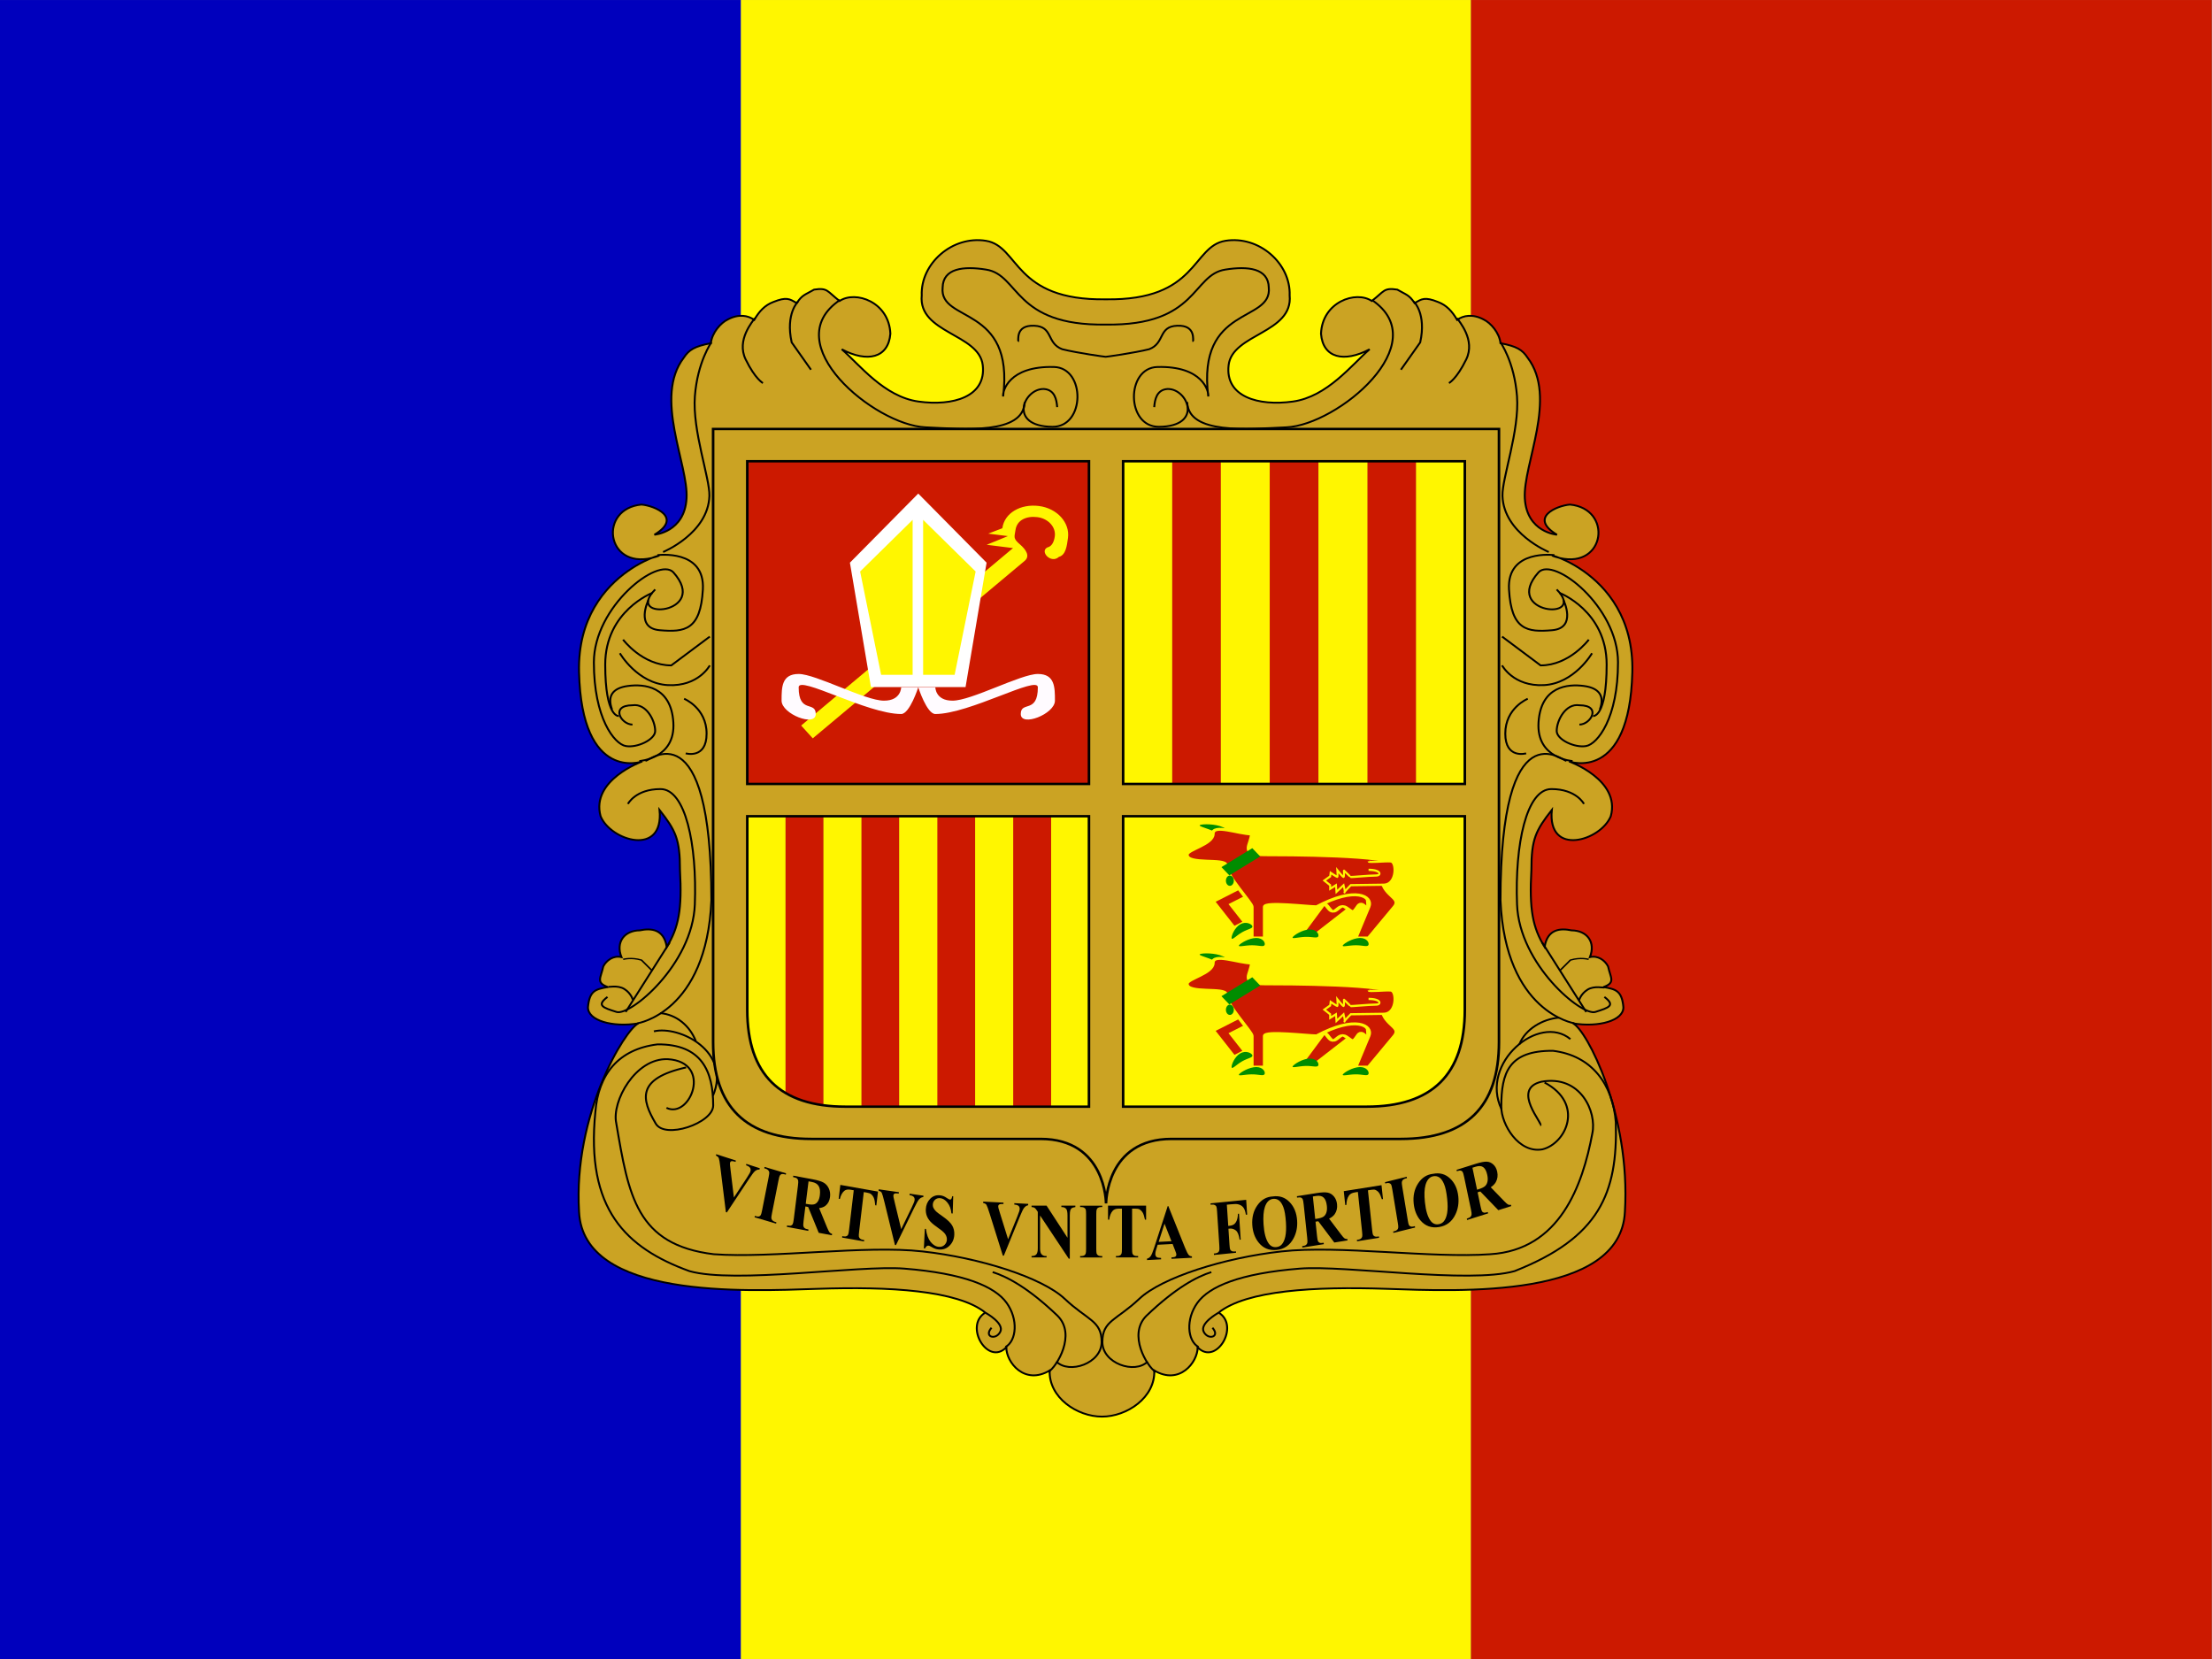 <svg xmlns="http://www.w3.org/2000/svg" height="480" width="640">
  <rect width="100%" height="100%" fill="#808080" stroke="none"/>
  <g>
    <g fill-rule="evenodd">
      <path fill="#0000bd" d="M0 .006h214.372v480.186h-214.372z"/>
      <path fill="#cc1900" d="M425.548.006h214.372v480.186h-214.372z"/>
      <path fill="#fff600" d="M214.372.006h211.176v480.186h-211.176z"/>
    </g>
    <g>
      <g>
        <path d="M398.54 290.22c47.823.818 44.515-29.149 61.974-32.126 17.458-2.977 33.928 12.489 33.302 29.972 1.873 20.814-29.714 20.963-31.637 38.298-1.923 17.336 15.378 22.628 33.302 19.982s30.646-20.363 39.804-28.689c-13.321 7.493-24.218 4.778-25.21-8.558.673-17.497 18.103-23.847 26.345-17.96 6.476-5.298 6.09-7.423 13.209-6.246 4.828 2.944 6.143 2.861 8.999 7.418 3.717-2.355 5.269-3.54 12.204-.597 4.306 1.767 7.181 4.961 9.841 9.808 3.146-2.486 8.086-3.413 13.762-.197 3.61 1.837 8.108 7.182 8.72 12.995 8.451 1.696 11.381 3.654 14.034 7.953 15.765 21.775-2.435 58.473-1.432 77.205 1.004 18.731 16.651 19.981 16.651 19.981-14.717-9.42-.201-15.9 6.745-16.55 22.252 2.292 18.508 35.135-5.18 29.366-18.978-5.18 38.921 3.281 37.525 62.637-1.396 61.021-32.815 49.01-32.815 49.01s26.838 10.109 21.646 30.09c-5.191 13.507-32.933 22.456-30.578-3.448-8.242 11.186-10.608 15.913-10.58 32.916-1.148 21.713.656 31.631 6.845 42.301 1.48-9.935 8.206-10.361 13.952-9.1 8.101.084 12.607 6.442 9.563 14.684 4.079-1.035 7.801 1.757 9.402 5.121 1.255 6.206 4.037 8.956-2.439 11.311 6.476 1.178 9.61 2.024 10.377 11.049.18 7.261-12.596 11.246-26.136 8.891 7.065 3.533 29.983 50.025 26.922 103.44-2.119 47.905-86.038 43.639-123.53 42.305-37.488-1.332-72.512.775-87.133 13.052 11.247 7.182-1.302 29.542-10.864 19.064 0 8.242-9.449 20.979-22.497 12.718.534 14.885-14.238 25.328-27.121 25.328s-27.655-10.443-27.121-25.328c-13.048 8.261-22.497-4.476-22.497-12.718-9.562 10.478-22.111-11.882-10.864-19.064-14.621-12.277-49.645-14.384-87.133-13.052-37.489 1.334-121.41 5.6-123.53-42.305-3.061-53.418 23.699-99.91 30.764-103.44-13.54 2.355-26.316-1.63-26.136-8.891.767-9.025 3.901-9.871 10.377-11.049-6.476-2.355-3.694-5.105-2.439-11.311 1.601-3.364 5.323-6.156 9.402-5.121-3.044-8.242 1.462-14.6 9.563-14.684 5.746-1.261 12.472-.835 13.952 9.1 6.189-10.67 7.993-20.588 6.845-42.301.028-17.003-2.338-21.73-10.58-32.916 2.355 25.904-25.387 16.955-30.578 3.448-5.192-19.981 21.646-30.09 21.646-30.09s-31.419 12.011-32.815-49.01c-1.396-59.356 56.503-67.817 37.525-62.637-23.688 5.769-27.432-27.074-5.18-29.366 6.946.65 21.462 7.13 6.745 16.55 0 0 15.647-1.25 16.651-19.981 1.003-18.732-17.197-55.43-1.432-77.205 2.653-4.299 5.583-6.257 14.034-7.953.612-5.813 5.11-11.158 8.72-12.995 5.676-3.216 10.616-2.289 13.762.197 2.66-4.847 5.535-8.041 9.841-9.808 6.935-2.943 8.487-1.758 12.204.597 2.856-4.557 4.171-4.474 8.999-7.418 7.119-1.177 6.733.948 13.209 6.246 8.242-5.887 25.672.463 26.345 17.96-.992 13.336-11.889 16.051-25.21 8.558 9.158 8.326 21.88 26.043 39.804 28.689s35.225-2.646 33.302-19.982c-1.923-17.335-33.51-17.484-31.637-38.298-.626-17.483 15.844-32.949 33.302-29.972 17.459 2.977 14.151 32.944 62.182 32.126z" fill-rule="evenodd" transform="matrix(.558 0 0 .527 97.583 -66.346)" stroke="#000" fill="#cba323"/>
        <path d="M356.44 346.62c-.575 17.961-31.258 14.828-51.514 13.859-26.326-1.231-77.59-46.08-44.263-69.888" transform="matrix(.558 0 0 .527 97.583 -66.346)" stroke="#000" fill="none"/>
        <path d="M164.84 449.52c-16.484 17.662 28.691 13.497 9.419-9.419-7.87-8.82-41.21 18.839-41.21 49.452s10.597 44.742 16.484 45.919c5.887 1.178 15.307-3.532 15.307-8.241 0-5.887-4.71-15.307-11.774-14.13-11.775 0-5.888 10.597-.001 10.597" transform="matrix(.558 0 0 .527 97.583 -66.346)" stroke="#000" fill="none"/>
        <path d="M163.39 451.39s-24.453 9.908-24.453 39.343c0 29.436 7.065 28.259 7.065 28.259" transform="matrix(.558 0 0 .527 97.583 -66.346)" stroke="#000" fill="none"/>
        <path d="M166.02 430.68s24.726-3.533 23.549 18.838c-1.178 22.371-9.42 23.549-22.371 22.371-12.952-1.177-5.887-16.483-5.887-16.483" transform="matrix(.558 0 0 .527 97.583 -66.346)" stroke="#000" fill="none"/>
        <path d="M156.6 543.71s18.839-1.178 17.661-21.194c-1.177-20.016-15.306-21.194-23.548-20.016-8.242 1.177-10.74 5.803-8.242 12.88" transform="matrix(.558 0 0 .527 97.583 -66.346)" stroke="#000" fill="none"/>
        <path d="M150.71 567.26s3.936-8.158 16.887-8.158c12.952 0 18.982 30.386 17.805 63.354-1.178 32.968-33.515 61.37-40.58 59.015-7.064-2.355-10.597-3.533-4.71-8.242" transform="matrix(.558 0 0 .527 97.583 -66.346)" stroke="#000" fill="none"/>
        <path d="M172.39 643.31l-22.859 38.166" transform="matrix(.558 0 0 .527 97.583 -66.346)" stroke="#000" fill="none"/>
        <path d="M141.29 667.34c0 .416 5.054-1.105 8.587 1.249 3.532 2.355 4.365 5.816 4.365 5.816" transform="matrix(.558 0 0 .527 97.009 -66.191)" stroke="#000" fill="none"/>
        <path d="M144.82 650.86s4.517-1.819 10.404.536l5.695 7.662" transform="matrix(.509 0 0 .378 106.588 31.551)" stroke="#000" fill="none"/>
        <path d="M171.78 731.95c12.251 6.364 24.282-25.181.671-26.726-16.888-.69-29.085 23.268-26.73 35.041 6.431 40.061 10.444 66.861 50.568 72.045 30.613 2.355 78.451-5.101 108.3-1.523 29.44 3.433 61.94 14.272 73.714 26.047 11.774 11.774 19.112 11.892 19.112 23.667 0 11.774-16.815 17.816-23.476 10.74" transform="matrix(.558 0 0 .527 96.98 -65.204)" stroke="#000" fill="none"/>
        <path d="M369.84 876.92c4.305-2.914 14.556-20.425 4.722-30.815-15.194-15.401-26.165-21.479-33.658-23.977" transform="matrix(.558 0 0 .527 96.98 -65.204)" stroke="#000" fill="none"/>
        <path d="M347.55 863.28c5.828-3.532 6.684-15.298.594-24.274-6.091-8.975-21.941-16.165-53.073-18.799-23.583-1.982-87.844 8.444-111.39 1.379-33.059-12.721-53.845-34.149-48.773-87.391 1.521-20.621 11.917-34.465 32.278-37.105 22.858-.143 28.813 14.734 28.813 33.571 0 9.681-25.317 18.878-29.909 9.705-7.109-12.854-10.217-24.451 15.881-30.607" transform="matrix(.558 0 0 .527 96.98 -65.204)" stroke="#000" fill="none"/>
        <path d="M337.41 844.59s9.765 5.685 7.41 10.395c-2.354 4.709-8.658 2.7-4.496-2.296" transform="matrix(.558 0 0 .527 96.98 -65.204)" stroke="#000" fill="none"/>
        <path d="M238.95 291.4s-6.66 6.66-3.33 22.479l9.991 14.987" transform="matrix(.558 0 0 .527 97.583 -66.346)" stroke="#000" fill="none"/>
        <path d="M216.47 300.55c-.833 1.665-9.706 11.858-4.71 22.681 4.995 10.824 8.956 12.977 8.956 12.977" transform="matrix(.558 0 0 .527 97.583 -66.346)" stroke="#000" fill="none"/>
        <path d="M193.99 313.87s-7.195 10.622-8.567 29.555 7.789 45 7.533 54.698c-.581 20.609-24.012 30.839-24.012 30.839" transform="matrix(.558 0 0 .527 97.583 -66.346)" stroke="#000" fill="none"/>
        <path d="M159.85 543.66c1.665 0 34.135-29.972 34.135 76.597-2.498 61.61-38.298 67.438-38.298 67.438" transform="matrix(.558 0 0 .527 97.583 -66.346)" stroke="#000" fill="none"/>
        <path d="M162.49 689.71c13.148-3.336 40.425 10.99 30.613 35.324" transform="matrix(.558 0 0 .527 98.529 -65.077)" stroke="#000" fill="none"/>
        <path d="M167.78 681.47c8.439.785 15.319 6.904 18.458 15.343" transform="matrix(.558 0 0 .527 97.396 -66.007)" stroke="#000" fill="none"/>
        <path d="M148.2 477.06s9.991 14.154 24.977 14.154l19.982-15.819" transform="matrix(.558 0 0 .527 97.583 -66.346)" stroke="#000" fill="none"/>
        <path d="M146.53 484.55s9.158 16.652 24.977 17.484c15.819.833 21.647-10.823 21.647-10.823" transform="matrix(.558 0 0 .527 97.583 -66.346)" stroke="#000" fill="none"/>
        <path d="M179.84 509.52s11.657 4.996 11.657 19.15c0 14.153-10.824 10.823-10.824 10.823" transform="matrix(.558 0 0 .527 97.583 -66.346)" stroke="#000" fill="none"/>
        <path d="M356.44 346.62c-.575 17.961-31.258 14.828-51.514 13.859-26.326-1.231-77.59-46.08-44.263-69.888" transform="matrix(-.558 0 0 .527 542.381 -66.346)" stroke="#000" fill="none"/>
        <path d="M164.84 449.52c-16.484 17.662 28.691 13.497 9.419-9.419-7.87-8.82-41.21 18.839-41.21 49.452s10.597 44.742 16.484 45.919c5.887 1.178 15.307-3.532 15.307-8.241 0-5.887-4.71-15.307-11.774-14.13-11.775 0-5.888 10.597-.001 10.597" transform="matrix(-.558 0 0 .527 542.381 -66.346)" stroke="#000" fill="none"/>
        <path d="M163.39 451.39s-24.453 9.908-24.453 39.343c0 29.436 7.065 28.259 7.065 28.259" transform="matrix(-.558 0 0 .527 542.381 -66.346)" stroke="#000" fill="none"/>
        <path d="M166.02 430.68s24.726-3.533 23.549 18.838c-1.178 22.371-9.42 23.549-22.371 22.371-12.952-1.177-5.887-16.483-5.887-16.483" transform="matrix(-.558 0 0 .527 542.381 -66.346)" stroke="#000" fill="none"/>
        <path d="M156.6 543.71s18.839-1.178 17.661-21.194c-1.177-20.016-15.306-21.194-23.548-20.016-8.242 1.177-10.74 5.803-8.242 12.88" transform="matrix(-.558 0 0 .527 542.381 -66.346)" stroke="#000" fill="none"/>
        <path d="M150.71 567.26s3.936-8.158 16.887-8.158c12.952 0 18.982 30.386 17.805 63.354-1.178 32.968-33.515 61.37-40.58 59.015-7.064-2.355-10.597-3.533-4.71-8.242" transform="matrix(-.558 0 0 .527 542.381 -66.346)" stroke="#000" fill="none"/>
        <path d="M172.39 643.31l-22.859 38.166" transform="matrix(-.558 0 0 .527 542.381 -66.346)" stroke="#000" fill="none"/>
        <path d="M141.29 667.34c0 .416 5.054-1.105 8.587 1.249 3.532 2.355 4.365 5.816 4.365 5.816" transform="matrix(-.558 0 0 .527 542.954 -66.007)" stroke="#000" fill="none"/>
        <path d="M144.82 650.86s4.517-1.819 10.404.536l5.695 7.662" transform="matrix(-.509 0 0 .378 533.375 31.551)" stroke="#000" fill="none"/>
        <path d="M170.42 741.5c-2.354 0 15.451-19.877-.688-23.897-20.284-3.872-28.744 16.55-26.389 28.323 5.072 28.746 16.897 64.033 52.945 66.388 30.613 2.355 78.451-5.101 108.3-1.523 29.44 3.433 61.94 14.272 73.714 26.047 11.774 11.774 19.112 11.892 19.112 23.667 0 11.774-16.815 17.816-23.476 10.74" transform="matrix(-.558 0 0 .527 540.703 -65.204)" stroke="#000" fill="none"/>
        <path d="M369.84 876.92c4.305-2.914 14.556-20.425 4.722-30.815-15.194-15.401-26.165-21.479-33.658-23.977" transform="matrix(-.558 0 0 .527 540.703 -65.204)" stroke="#000" fill="none"/>
        <path d="M347.55 863.28c5.828-3.532 6.684-15.298.594-24.274-6.091-8.975-21.941-16.165-53.073-18.799-23.583-1.982-87.844 8.444-111.39 1.379-43.929-18.378-53.505-42.635-52.509-81.734 1.521-20.621 12.257-36.587 32.618-39.227 22.858-.143 26.774 11.906 26.774 30.744 0 9.68-9.013 25.716-21.334 23.362-12.322-3.188-21.92-25.013-1.106-36.669" transform="matrix(-.558 0 0 .527 540.703 -65.204)" stroke="#000" fill="none"/>
        <path d="M337.41 844.59s9.765 5.685 7.41 10.395c-2.354 4.709-8.658 2.7-4.496-2.296" transform="matrix(-.558 0 0 .527 540.703 -65.204)" stroke="#000" fill="none"/>
        <path d="M238.95 291.4s-6.66 6.66-3.33 22.479l9.991 14.987" transform="matrix(-.558 0 0 .527 542.381 -66.346)" stroke="#000" fill="none"/>
        <path d="M216.47 300.55c-.833 1.665-9.706 11.858-4.71 22.681 4.995 10.824 8.956 12.977 8.956 12.977" transform="matrix(-.558 0 0 .527 542.381 -66.346)" stroke="#000" fill="none"/>
        <path d="M193.99 313.87s-7.195 10.622-8.567 29.555 7.789 45 7.533 54.698c-.581 20.609-24.012 30.839-24.012 30.839" transform="matrix(-.558 0 0 .527 542.381 -66.346)" stroke="#000" fill="none"/>
        <path d="M159.85 543.66c1.665 0 34.135-29.972 34.135 76.597-2.498 61.61-38.298 67.438-38.298 67.438" transform="matrix(-.558 0 0 .527 542.381 -66.346)" stroke="#000" fill="none"/>
        <path d="M158.07 701.03c16.205-14.296 47.219 13.112 35.708 38.506" transform="matrix(-.558 0 0 .527 542.567 -68.799)" stroke="#000" fill="none"/>
        <path d="M167.78 681.47c8.439.785 17.357 6.197 20.496 14.636" transform="matrix(-.558 0 0 .527 544.661 -64.696)" stroke="#000" fill="none"/>
        <path d="M148.2 477.06s9.991 14.154 24.977 14.154l19.982-15.819" transform="matrix(-.558 0 0 .527 542.381 -66.346)" stroke="#000" fill="none"/>
        <path d="M146.53 484.55s9.158 16.652 24.977 17.484c15.819.833 21.647-10.823 21.647-10.823" transform="matrix(-.558 0 0 .527 542.381 -66.346)" stroke="#000" fill="none"/>
        <path d="M179.84 509.52s11.657 4.996 11.657 19.15c0 14.153-10.824 10.823-10.824 10.823" transform="matrix(-.558 0 0 .527 542.381 -66.346)" stroke="#000" fill="none"/>
        <path d="M353.01 313.46c.416-.416-1.665-9.159 8.326-8.742 9.99.416 6.244 9.574 14.57 12.904 7.909 2.082 22.063 4.164 22.528 4.164s14.619-2.082 22.528-4.164c8.326-3.33 4.58-12.488 14.57-12.904 9.991-.417 7.91 8.326 8.326 8.742" transform="matrix(.558 0 0 .527 97.583 -66.346)" stroke="#000" fill="none"/>
        <path d="M373.28 349.42c-.294-4.121-1.249-9.55-6.871-9.966-10.525-.345-18.856 20.605 4.444 20.753 17.055.111 17.198-32.355.804-32.831-23.549-.667-26.788 13.389-26.402 16.143 5.957-50.397-33.246-40.206-31.373-59.77.207-10.606 10.849-11.822 22.479-9.857 17.459 2.799 14.151 30.967 62.078 30.198 47.927.769 44.619-27.399 62.078-30.198 11.63-1.965 22.272-.749 22.479 9.857 1.873 19.564-37.33 9.373-31.373 59.77.386-2.754-2.853-16.81-26.402-16.143-16.394.476-16.251 32.942.804 32.831 23.3-.148 14.969-21.098 4.444-20.753-5.622.416-6.577 5.845-6.871 9.966" transform="matrix(.558 0 0 .527 97.583 -66.346)" stroke="#000" fill="none"/>
        <path d="M409.366 354.764l.066.401-6.282 1.55-.066-.401.399-.098c.349-.086.616-.231.805-.435.136-.139.226-.34.268-.607.036-.19-.005-.653-.127-1.389l-1.594-9.665c-.124-.751-.235-1.212-.331-1.385-.096-.171-.256-.301-.479-.388-.219-.098-.496-.105-.833-.022l-.399.098-.066-.399 6.282-1.55.066.399-.399.098c-.348.086-.616.231-.805.435-.136.139-.228.343-.277.611-.037.188.007.653.128 1.388l1.594 9.665c.124.751.233 1.213.329 1.383.102.171.263.305.482.401.224.087.503.09.84.006l.399-.098z"/>
        <path d="M399.715 342.905l.426 4.023-.323.051c-.289-.898-.573-1.53-.848-1.893-.277-.373-.632-.647-1.063-.824-.242-.095-.647-.097-1.214-.007l-.904.144 1.214 11.467c.08.76.163 1.23.249 1.408.092.179.245.326.457.441.217.106.499.132.847.077l.402-.064.043.406-6.365 1.011-.043-.406.404-.064c.352-.056.628-.178.828-.365.144-.127.248-.321.312-.584.047-.186.031-.652-.048-1.396l-1.214-11.467-.878.139c-.819.13-1.391.436-1.717.919-.458.674-.697 1.57-.719 2.688l-.34.054-.426-4.023 10.92-1.734z"/>
        <path d="M354.964 348.559l.405 6.134.352-.035c.54-.053.975-.195 1.305-.428.328-.231.595-.594.798-1.087.21-.494.324-1.145.343-1.953l.315-.031.495 7.501-.315.031c-.207-1.404-.581-2.308-1.121-2.705-.534-.405-1.125-.576-1.766-.512l-.352.035.302 4.572c.05.763.114 1.238.193 1.421.085.185.231.34.44.467.214.119.492.161.834.128l.406-.04.027.408-6.389.631-.027-.408.404-.04c.355-.035.635-.14.841-.316.15-.119.258-.306.325-.564.054-.183.058-.649.008-1.397l-.648-9.827c-.05-.763-.116-1.237-.194-1.423-.079-.183-.223-.336-.437-.454-.208-.129-.484-.175-.827-.142l-.404.04-.027-.406 10.309-1.019.283 4.285-.369.036c-.151-.997-.417-1.722-.797-2.173-.375-.449-.896-.742-1.564-.875-.367-.075-1.038-.064-2.012.032l-1.135.112z"/>
        <path d="M331.6 348.833v4.055h-.326c-.193-.935-.407-1.607-.642-2.01-.236-.413-.559-.741-.967-.984-.23-.132-.631-.198-1.204-.198h-.912v11.559c0 .766.032 1.245.099 1.435.073.192.208.362.407.509.204.14.481.209.832.209h.406v.409h-6.419v-.409h.407c.355 0 .642-.077.859-.232.156-.104.279-.279.37-.53.066-.177.099-.641.099-1.392v-11.559h-.886c-.826 0-1.426.213-1.799.641-.525.596-.856 1.447-.995 2.552h-.343v-4.055h11.012z"/>
        <path d="M318.924 363.411v.409h-6.41v-.409h.406c.356 0 .642-.077.859-.232.156-.104.278-.279.361-.53.066-.177.1-.641.1-1.392v-9.858c0-.766-.034-1.245-.1-1.437-.066-.19-.202-.356-.406-.496-.199-.149-.471-.223-.815-.223h-.406v-.407h6.41v.407h-.407c-.355 0-.642.077-.858.232-.157.104-.281.281-.372.532-.066.175-.099.641-.099 1.392v9.858c0 .766.032 1.245.099 1.435.073.192.208.362.407.509.205.14.48.209.822.209h.407z"/>
        <path d="M302.809 348.833l6.049 9.292v-6.443c0-.898-.106-1.505-.318-1.822-.289-.428-.775-.634-1.455-.62v-.407h4.05v.407c-.518.081-.867.189-1.049.321-.174.126-.313.336-.415.63-.097.289-.145.785-.145 1.492v12.478h-.307l-8.291-12.478v9.526c0 .862.159 1.445.478 1.746.326.302.697.453 1.113.453h.29v.409h-4.35v-.409c.676-.008 1.145-.177 1.41-.507.265-.332.398-.896.398-1.692v-10.575l-.262-.398c-.259-.398-.488-.66-.687-.785-.199-.126-.486-.196-.859-.211v-.407h4.35z"/>
        <path d="M297.493 348.312l-.014.407c-.448.066-.856.339-1.22.813-.265.357-.67 1.203-1.216 2.539l-4.599 11.233-.297-.015-3.801-12.117c-.457-1.462-.77-2.321-.936-2.581-.16-.257-.476-.432-.95-.523l.014-.407 5.87.293-.014.407-.199-.01c-.53-.026-.893.037-1.091.189-.142.104-.217.263-.224.476-.004.132.013.291.057.479.042.18.188.67.439 1.472l2.36 7.586 2.643-6.518c.315-.789.512-1.317.586-1.585.075-.27.117-.5.123-.691.007-.222-.034-.419-.125-.593-.09-.174-.227-.31-.411-.408-.255-.137-.596-.219-1.023-.24l.014-.407 4.017.201z"/>
        <path d="M275.793 346.111l-.144 4.993-.371-.027c-.113-1.263-.494-2.298-1.142-3.105-.643-.814-1.361-1.252-2.155-1.309-.613-.045-1.111.123-1.491.502-.375.371-.575.818-.6 1.34-.016.331.033.63.146.897.157.357.421.72.789 1.087.271.264.902.74 1.894 1.432 1.39.965 2.316 1.848 2.778 2.649.457.802.661 1.694.612 2.681-.061 1.25-.514 2.298-1.358 3.146-.838.839-1.871 1.213-3.098 1.124-.385-.028-.748-.102-1.085-.223-.339-.121-.76-.331-1.264-.634-.282-.168-.516-.259-.702-.272-.157-.011-.325.05-.507.184-.183.134-.334.348-.458.643l-.333-.024.276-5.649.333.024c.187 1.607.636 2.858 1.348 3.751.717.887 1.511 1.361 2.383 1.424.675.049 1.221-.136 1.639-.555.425-.419.653-.928.682-1.523.017-.354-.045-.701-.184-1.043-.135-.342-.35-.672-.649-.988-.299-.324-.833-.754-1.605-1.29-1.079-.751-1.852-1.378-2.316-1.884-.465-.506-.815-1.061-1.052-1.66-.23-.601-.328-1.25-.294-1.949.058-1.192.467-2.181 1.224-2.967s1.678-1.14 2.767-1.061c.397.029.779.115 1.146.261.279.109.614.3 1.005.57.398.265.679.405.84.416.157.011.283-.038.378-.15.097-.11.195-.388.294-.831l.271.02z"/>
        <path d="M267.183 345.947l-.039.405c-.451.025-.873.26-1.267.699-.286.332-.742 1.139-1.368 2.421l-5.28 10.78-.296-.042-3.044-12.432c-.366-1.499-.625-2.385-.774-2.659-.143-.271-.449-.474-.915-.609l.039-.405 5.835.83-.039.405-.198-.028c-.527-.075-.893-.045-1.1.088-.148.091-.233.242-.253.454-.013.131-.003.292.027.482.031.183.147.686.347 1.508l1.887 7.781 3.036-6.258c.363-.758.591-1.266.683-1.527.092-.262.146-.488.164-.678.021-.221-.008-.421-.088-.603-.079-.182-.208-.33-.385-.444-.246-.16-.581-.273-1.005-.333l.039-.405 3.994.568z"/>
        <path d="M254.031 344.759l-.475 4.014-.322-.057c-.081-.96-.215-1.662-.4-2.103-.184-.45-.464-.832-.842-1.144-.211-.171-.6-.307-1.166-.407l-.904-.16-1.355 11.443c-.09.758-.114 1.238-.07 1.438.049.203.164.395.343.576.187.174.452.292.799.353l.403.072-.048.405-6.352-1.127.048-.405.402.071c.353.063.644.036.878-.079.166-.075.311-.227.429-.46.086-.164.174-.617.262-1.36l1.355-11.443-.878-.156c-.817-.145-1.434-.039-1.856.319-.589.498-1.015 1.282-1.282 2.352l-.341-.06.475-4.014 10.898 1.934z"/>
        <path d="M224.629 353.636l-.079.398-6.227-1.844.079-.398.396.117c.345.102.638.11.878.021.173-.056.324-.191.454-.411.097-.154.219-.595.364-1.324l1.897-9.581c.147-.744.207-1.22.181-1.425-.028-.204-.128-.405-.3-.599-.165-.202-.414-.352-.747-.45l-.396-.117.078-.396 6.227 1.844-.078.396-.396-.117c-.345-.102-.638-.11-.878-.021-.173.056-.327.192-.462.41-.098.151-.221.594-.365 1.324l-1.897 9.581c-.147.744-.207 1.22-.179 1.424.032.207.131.411.296.612.173.195.426.342.759.44l.396.117z"/>
        <path d="M219.83 338.002l-.085.394c-.451-.053-.896.106-1.337.473-.322.279-.866.999-1.633 2.16l-6.47 9.76-.288-.093-1.583-12.83c-.19-1.547-.342-2.468-.46-2.766-.111-.293-.39-.547-.836-.761l.085-.394 5.683 1.828-.085.394-.192-.062c-.513-.165-.879-.199-1.1-.102-.157.064-.258.2-.303.406-.028.128-.037.289-.029.482.009.186.067.704.17 1.553l.973 8.027 3.727-5.671c.448-.687.731-1.151.852-1.393.121-.244.201-.458.241-.642.046-.215.041-.418-.018-.612-.057-.194-.168-.362-.33-.506-.225-.201-.544-.37-.957-.503l.085-.394 3.891 1.252z"/>
        <path d="M414.595 339.627c1.926-.395 3.572.047 4.935 1.324 1.369 1.276 2.169 3.017 2.403 5.225.2 1.886-.076 3.617-.826 5.192-.995 2.091-2.582 3.309-4.764 3.656-2.188.347-3.975-.291-5.361-1.915-1.097-1.281-1.748-2.905-1.956-4.872-.234-2.208.184-4.142 1.254-5.806 1.075-1.672 2.513-2.608 4.316-2.805zm.181.685c-1.111.176-1.883 1.005-2.316 2.487-.352 1.215-.415 2.889-.189 5.024.268 2.535.831 4.352 1.689 5.449.598.769 1.354 1.079 2.267.934.617-.098 1.111-.363 1.484-.793.477-.551.808-1.361.992-2.431.183-1.077.188-2.442.013-4.094-.208-1.965-.513-3.409-.915-4.335-.402-.931-.858-1.563-1.367-1.889-.503-.329-1.055-.447-1.66-.351z"/>
        <path d="M368.228 346.17c1.941-.281 3.567.259 4.878 1.615 1.317 1.355 2.048 3.141 2.194 5.36.125 1.895-.217 3.607-1.03 5.135-1.077 2.029-2.71 3.152-4.903 3.368-2.199.217-3.959-.526-5.28-2.229-1.044-1.344-1.632-3.004-1.762-4.98-.146-2.218.347-4.125 1.482-5.723 1.14-1.606 2.614-2.455 4.422-2.545zm.154.694c-1.117.11-1.921.892-2.412 2.346-.398 1.192-.528 2.86-.387 5.005.168 2.547.66 4.395 1.472 5.541.567.803 1.31 1.157 2.23 1.066.618-.061 1.123-.296 1.512-.704.498-.522.861-1.311 1.087-2.369.227-1.065.284-2.427.175-4.088-.13-1.974-.377-3.435-.743-4.383-.365-.954-.795-1.611-1.291-1.967-.488-.359-1.037-.509-1.644-.449z"/>
        <path d="M380.621 353.47l.441 4.165c.085.805.177 1.307.278 1.506.106.191.265.333.482.426.217.091.603.093 1.158.004l.043.406-6.221.988-.043-.406c.562-.089.934-.211 1.119-.366.189-.165.312-.356.367-.572.063-.217.05-.729-.035-1.534l-1.021-9.647c-.085-.805-.18-1.301-.285-1.492-.099-.201-.258-.347-.474-.438s-.603-.095-1.158-.006l-.043-.404 5.647-.897c1.47-.234 2.559-.281 3.268-.14.707.141 1.311.513 1.814 1.116.5.598.797 1.346.892 2.244.116 1.096-.111 2.053-.679 2.872-.365.518-.906.951-1.623 1.295l3.455 4.569c.451.588.767.951.944 1.087.269.188.566.266.892.237l.043.406-3.828.608-4.635-6.153-.797.127zm-.772-7.291l.689 6.513.511-.081c.831-.132 1.442-.322 1.834-.571.393-.255.68-.643.862-1.162.189-.526.241-1.182.158-1.964-.12-1.134-.427-1.935-.921-2.407-.487-.472-1.212-.633-2.174-.48l-.959.152z"/>
        <path d="M427.517 344.977l.855 4.067c.165.786.307 1.271.427 1.453.123.174.297.29.521.35.224.058.607.002 1.15-.169l.083.396-6.075 1.911-.083-.396c.548-.172.906-.349 1.074-.531.171-.192.273-.399.307-.623.04-.225-.023-.731-.188-1.517l-1.98-9.42c-.165-.786-.309-1.264-.433-1.438-.12-.184-.29-.306-.515-.364s-.608-.004-1.15.167l-.083-.395 5.514-1.735c1.436-.452 2.511-.661 3.227-.628.717.033 1.354.312 1.912.836.558.518.928 1.216 1.112 2.093.225 1.071.096 2.054-.388 2.952-.309.569-.802 1.078-1.479 1.527l3.886 4.017c.507.516.855.83 1.046.937.286.146.589.179.909.102l.083.396-3.738 1.176-5.217-5.412-.778.245zm-1.496-7.12l1.337 6.36.499-.157c.811-.255 1.399-.536 1.763-.841.365-.311.611-.739.739-1.282.133-.55.119-1.208-.042-1.972-.233-1.107-.616-1.857-1.153-2.251-.532-.395-1.268-.447-2.206-.151l-.937.295z"/>
        <path d="M233.027 349.062l-.519 4.151c-.1.802-.125 1.316-.074 1.542.058.219.181.41.367.572.187.161.558.293 1.113.396l-.051.405-6.202-1.155.051-.405c.56.104.946.113 1.158.027.219-.095.381-.236.484-.425.108-.188.213-.684.314-1.485l1.201-9.616c.1-.802.12-1.312.063-1.53-.051-.227-.171-.421-.358-.582-.186-.161-.558-.295-1.111-.398l.05-.403 5.63 1.049c1.466.273 2.522.596 3.17.97s1.145.937 1.49 1.686c.346.744.463 1.563.351 2.459-.137 1.093-.571 1.936-1.304 2.53-.468.375-1.085.607-1.852.695l2.286 5.559c.3.718.521 1.173.661 1.364.217.271.484.447.803.529l-.051.405-3.816-.711-3.06-7.48-.796-.148zm.908-7.268l-.811 6.492.509.095c.828.154 1.459.178 1.893.072.434-.112.797-.388 1.091-.825.299-.442.497-1.054.594-1.834.141-1.13.027-2.004-.34-2.624-.361-.619-1.021-1.018-1.981-1.197l-.956-.178z"/>
        <path d="M339.271 359.923l-4.324.224-.464 1.486c-.153.493-.222.899-.211 1.216.014.42.162.722.447.908.167.108.57.176 1.21.202l.014.409-4.071.211-.014-.409c.436-.104.789-.343 1.061-.718.271-.384.593-1.156.97-2.32l3.967-12.176.171-.009 4.838 12.052c.462 1.141.833 1.856 1.114 2.144.213.217.506.336.88.353l.014.409-5.922.307-.014-.409.243-.013c.475-.025.806-.123.993-.295.128-.124.189-.297.181-.517-.005-.134-.028-.269-.068-.406-.015-.065-.114-.338-.3-.815l-.715-1.832zm-.335-.8l-2.001-5.065-1.701 5.257 3.701-.192z"/>
      </g>
      <g fill-rule="evenodd">
        <path fill="#fff600" d="M324.996 226.932h98.861v93.369h-98.861z"/>
        <path fill="#cc1900" d="M339.119 133.564h14.122v93.369h-14.122z"/>
        <path fill="#cc1900" d="M367.365 133.564h14.122v93.369h-14.122z"/>
        <path fill="#cc1900" d="M395.611 133.564h14.122v93.369h-14.122z"/>
        <path fill="#fff600" d="M324.996 133.564h14.122v93.369h-14.122z"/>
        <path fill="#fff600" d="M353.242 133.564h14.122v93.369h-14.122z"/>
        <path fill="#fff600" d="M381.488 133.564h14.122v93.369h-14.122z"/>
        <path fill="#fff600" d="M409.734 133.564h14.122v93.369h-14.122z"/>
        <path fill="#cc1900" d="M249.203 236.271h10.984v84.03h-10.984z"/>
        <path fill="#cc1900" d="M271.171 236.271h10.984v84.03h-10.984z"/>
        <path fill="#cc1900" d="M293.14 236.271h10.984v84.03h-10.984z"/>
        <path fill="#fff600" d="M238.221 236.271h10.984v84.03h-10.984z"/>
        <path fill="#fff600" d="M260.19 236.271h10.984v84.03h-10.984z"/>
        <path fill="#fff600" d="M282.158 236.271h10.984v84.03h-10.984z"/>
        <path fill="#fff600" d="M304.127 236.271h10.984v84.03h-10.984z"/>
        <path fill="#cc1900" d="M227.234 236.271h10.984v84.03h-10.984z"/>
        <path fill="#fff600" d="M216.253 236.271h10.984v84.03h-10.984z"/>
        <path fill="#cc1900" d="M216.253 133.564h98.861v93.369h-98.861z"/>
        <path d="M306.374 161.122c2.024-.542 2.315-3.243 2.621-5.468.611-4.45-3.159-8.597-8.415-9.257s-9.96 1.987-10.571 6.437l-4.089 1.562 5.702.716-6.145 2.508 7.618.957-61.299 51.343 3.366 3.703 61.299-51.343c1.619-1.356.443-3.224-1.349-4.76-2.114-1.811-1.574-2.168-1.301-4.158.398-2.9 3.172-4.136 6.326-3.74s5.416 2.884 5.049 5.554c-.183 1.335-.728 2.905-2.144 3.209-2.33 1.149 1.037 4.852 3.332 2.737z" fill="#fff600"/>
        <path d="M194.88 361.42v336.61c0 35.434 16.978 53.15 50.934 53.15h118.85c33.957 0 33.957 35.433 33.957 35.433s0-35.433 33.956-35.433h118.85c33.957 0 50.935-17.716 50.935-53.15v-336.61h-407.48zm17.716 17.717v177.16h177.17v-177.16h-177.17zm194.88 0v177.16h177.17v-177.16h-177.17zm-194.88 194.88v106.3c0 35.434 16.978 53.15 50.934 53.15h126.231v-159.45h-177.16zm372.05 0v106.3c0 35.434-16.977 53.15-50.934 53.15h-126.231v-159.45h177.16z" stroke="#000" stroke-width="1pt" fill="#cba323" transform="matrix(.558 0 0 .527 97.583 -66.346)"/>
        <path d="M265.677 142.804l-19.771 19.995 6.084 35.99h27.376l6.084-35.99-19.772-19.995z" fill="#fff"/>
        <path d="M264.052 150.41l-15.192 14.943 6.077 29.885h9.115v-44.826zm3.039 0v44.826h9.115l6.077-29.885-15.192-14.943z" fill="#fff600"/>
        <path d="M270.624 198.862h-4.943s2.471 7.724 4.943 7.724c9.886 0 29.708-11.266 29.658-7.724 0 7.724-4.943 3.862-4.943 7.724s9.886 0 9.886-3.862 0-7.724-4.943-7.724-19.315 7.776-24.715 7.724c-4.943 0-4.943-3.862-4.943-3.862z" fill="#fffbff"/>
        <path d="M260.737 198.862h4.943s-2.471 7.724-4.943 7.724c-9.886 0-29.708-11.266-29.658-7.724 0 7.724 4.943 3.862 4.943 7.724s-9.886 0-9.886-3.862 0-7.724 4.943-7.724 19.315 7.776 24.715 7.724c4.943 0 4.943-3.862 4.943-3.862z" fill="#fffbff"/>
        <g>
          <g>
            <path d="M70.866 574.02c0 35.433 28.704 36.668 17.717 53.149l-35.433 53.15h-17.716l17.716-53.15c5.905-17.716 17.716-65.373 17.716-53.149z" transform="matrix(.207 .036 -.045 .166 400.081 155.73)" stroke="#fff600" stroke-width="5" fill="#cc1900"/>
            <path d="M35.433 423.42c0 3.667 2.242 31.888 0 35.067-2.242 3.179-8.969-18.684-12.977-16.279-4.008 2.405-7.603 24.158-12.902 25.504-5.298 1.35-12.3-17.71-18.412-17.71-6.112 0-11.937 19.062-17.235 17.717-5.298-1.346-10.071-23.099-14.079-25.504-4.008-2.405-10.735 19.458-12.977 16.279-2.242-3.179 0-31.4 0-35.067 0-14.669 19.842-26.575 44.291-26.575s44.291 11.906 44.291 26.575z" transform="matrix(.166 0 0 .085 389.932 223.962)" stroke="#fff600" stroke-width="7.99" fill="#cc1900"/>
            <path d="M353.838 239.345c2.171 1.012 1.996 2.693 1.258 3.021-.738.328-1.762-.822-3.933-1.834s-4.671-1.506-3.933-1.834 4.437-.366 6.608.647z" fill="#008d00"/>
            <path d="M-70.866 414.57v53.15h53.15v-17.717h-35.433v-35.433h-17.716z" transform="matrix(.113 .144 -.179 .091 442.731 228.423)" stroke="#fff600" stroke-width="5" fill="#cc1900"/>
            <path d="M70.866 574.02c0 35.433 28.704 36.668 17.717 53.149l-35.433 53.15h-17.716l17.716-53.15c5.905-17.716-17.716-35.433-70.866 0-12.224 0-70.866-8.963-70.866 0v53.15h-17.716v-53.15c0-6.941-35.433-53.149-35.433-70.866 0-12.224-53.15 0-53.15-17.716 0-8.859 35.433-17.717 35.433-35.433 0-17.717 35.433 0 53.15 0 0 17.716-17.717 35.433 17.716 35.433 24.449 0 177.17 0 177.17 17.716 0 17.717-17.717 5.493-17.717 17.717z" stroke="#fff600" stroke-width="5" fill="#cc1900" transform="matrix(.212 0 0 .17 384.707 155.743)"/>
            <path d="M363.447 271.384c2.039-.015 2.77 1.5 2.418 2.082-.352.582-1.655.012-3.694.027s-4.046.608-3.694.027 2.931-2.12 4.97-2.135z" fill="#008d00"/>
            <path d="M393.494 271.384c2.039-.015 2.77 1.5 2.418 2.082-.352.582-1.655.012-3.694.027s-4.046.608-3.694.027 2.931-2.12 4.97-2.135z" fill="#008d00"/>
            <path d="M358.855 267.424c1.658-.953 3.362-.047 3.499.594s-1.345.774-3.003 1.727-2.866 2.368-3.003 1.727.849-3.095 2.507-4.048z" fill="#008d00"/>
            <path d="M378.911 268.919c2.039-.059 2.822 1.446 2.489 2.037-.333.592-1.655.048-3.694.106s-4.026.698-3.694.106 2.86-2.191 4.899-2.25z" fill="#008d00"/>
            <path fill="#008d00" d="M353.399 250.879l8.929-5.474 2.285 2.392-8.929 5.474z"/>
            <path d="M356.979 254.814c0 .822-.512 1.488-1.143 1.488s-1.143-.666-1.143-1.488.512-1.488 1.143-1.488 1.143.666 1.143 1.488z" fill="#008d00"/>
          </g>
          <path d="M47.995 681.85c34.086.02 34.086 12.901 19.835 12.901-19.835 0-67.83 4.38-67.83 3.28 0-1.103-16.484-14.203-16.484-14.203-1.232-3.513 1.177 14.128-1.232 14.203-2.41.074-16.429-15.381-16.429-15.381s1.288 15.232 0 15.307c-1.288.074-17.661-9.42-17.661-9.42l-1.177 8.242-15.306 9.42 15.306 10.597v8.242l15.306-8.242 1.177 15.306 18.839-15.306s4.765 16.299 2.355 16.484c-2.41.185 16.484-16.484 16.484-16.484l87.405-1.05c33.354-1.048 32.746-51.937 17.716-53.15-15.031-1.213-58.304 3.33-58.304-.203" transform="matrix(.11 0 0 .127 390.686 165.076)" stroke="#fff600" stroke-width="5.055" fill="#cc1900"/>
        </g>
        <g>
          <g>
            <path d="M70.866 574.02c0 35.433 28.704 36.668 17.717 53.149l-35.433 53.15h-17.716l17.716-53.15c5.905-17.716 17.716-65.373 17.716-53.149z" transform="matrix(.207 .036 -.045 .166 400.081 193.079)" stroke="#fff600" stroke-width="5" fill="#cc1900"/>
            <path d="M35.433 423.42c0 3.667 2.242 31.888 0 35.067-2.242 3.179-8.969-18.684-12.977-16.279-4.008 2.405-7.603 24.158-12.902 25.504-5.298 1.35-12.3-17.71-18.412-17.71-6.112 0-11.937 19.062-17.235 17.717-5.298-1.346-10.071-23.099-14.079-25.504-4.008-2.405-10.735 19.458-12.977 16.279-2.242-3.179 0-31.4 0-35.067 0-14.669 19.842-26.575 44.291-26.575s44.291 11.906 44.291 26.575z" transform="matrix(.166 0 0 .085 389.932 261.311)" stroke="#fff600" stroke-width="7.99" fill="#cc1900"/>
            <path d="M353.838 276.694c2.171 1.012 1.996 2.693 1.258 3.021-.738.328-1.762-.822-3.933-1.834s-4.671-1.506-3.933-1.834 4.437-.366 6.608.647z" fill="#008d00"/>
            <path d="M-70.866 414.57v53.15h53.15v-17.717h-35.433v-35.433h-17.716z" transform="matrix(.113 .144 -.179 .091 442.731 265.772)" stroke="#fff600" stroke-width="5" fill="#cc1900"/>
            <path d="M70.866 574.02c0 35.433 28.704 36.668 17.717 53.149l-35.433 53.15h-17.716l17.716-53.15c5.905-17.716-17.716-35.433-70.866 0-12.224 0-70.866-8.963-70.866 0v53.15h-17.716v-53.15c0-6.941-35.433-53.149-35.433-70.866 0-12.224-53.15 0-53.15-17.716 0-8.859 35.433-17.717 35.433-35.433 0-17.717 35.433 0 53.15 0 0 17.716-17.717 35.433 17.716 35.433 24.449 0 177.17 0 177.17 17.716 0 17.717-17.717 5.493-17.717 17.717z" stroke="#fff600" stroke-width="5" fill="#cc1900" transform="matrix(.212 0 0 .17 384.707 193.092)"/>
            <path d="M363.447 308.733c2.039-.015 2.77 1.5 2.418 2.082-.352.582-1.655.012-3.694.027s-4.046.608-3.694.027 2.931-2.12 4.97-2.135z" fill="#008d00"/>
            <path d="M393.494 308.733c2.039-.015 2.77 1.5 2.418 2.082-.352.582-1.655.012-3.694.027s-4.046.608-3.694.027 2.931-2.12 4.97-2.135z" fill="#008d00"/>
            <path d="M358.855 304.773c1.658-.953 3.362-.047 3.499.594s-1.345.774-3.003 1.727-2.866 2.368-3.003 1.727.849-3.095 2.507-4.048z" fill="#008d00"/>
            <path d="M378.911 306.268c2.039-.059 2.822 1.446 2.489 2.037-.333.592-1.655.048-3.694.106s-4.026.698-3.694.106 2.86-2.191 4.899-2.25z" fill="#008d00"/>
            <path fill="#008d00" d="M353.399 288.228l8.929-5.474 2.285 2.392-8.929 5.474z"/>
            <path d="M356.979 292.163c0 .822-.512 1.488-1.143 1.488s-1.143-.666-1.143-1.488.512-1.488 1.143-1.488 1.143.666 1.143 1.488z" fill="#008d00"/>
          </g>
          <path d="M47.995 681.85c34.086.02 34.086 12.901 19.835 12.901-19.835 0-67.83 4.38-67.83 3.28 0-1.103-16.484-14.203-16.484-14.203-1.232-3.513 1.177 14.128-1.232 14.203-2.41.074-16.429-15.381-16.429-15.381s1.288 15.232 0 15.307c-1.288.074-17.661-9.42-17.661-9.42l-1.177 8.242-15.306 9.42 15.306 10.597v8.242l15.306-8.242 1.177 15.306 18.839-15.306s4.765 16.299 2.355 16.484c-2.41.185 16.484-16.484 16.484-16.484l87.405-1.05c33.354-1.048 32.746-51.937 17.716-53.15-15.031-1.213-58.304 3.33-58.304-.203" transform="matrix(.11 0 0 .127 390.686 202.425)" stroke="#fff600" stroke-width="5.055" fill="#cc1900"/>
        </g>
      </g>
    </g>
  </g>
</svg>

